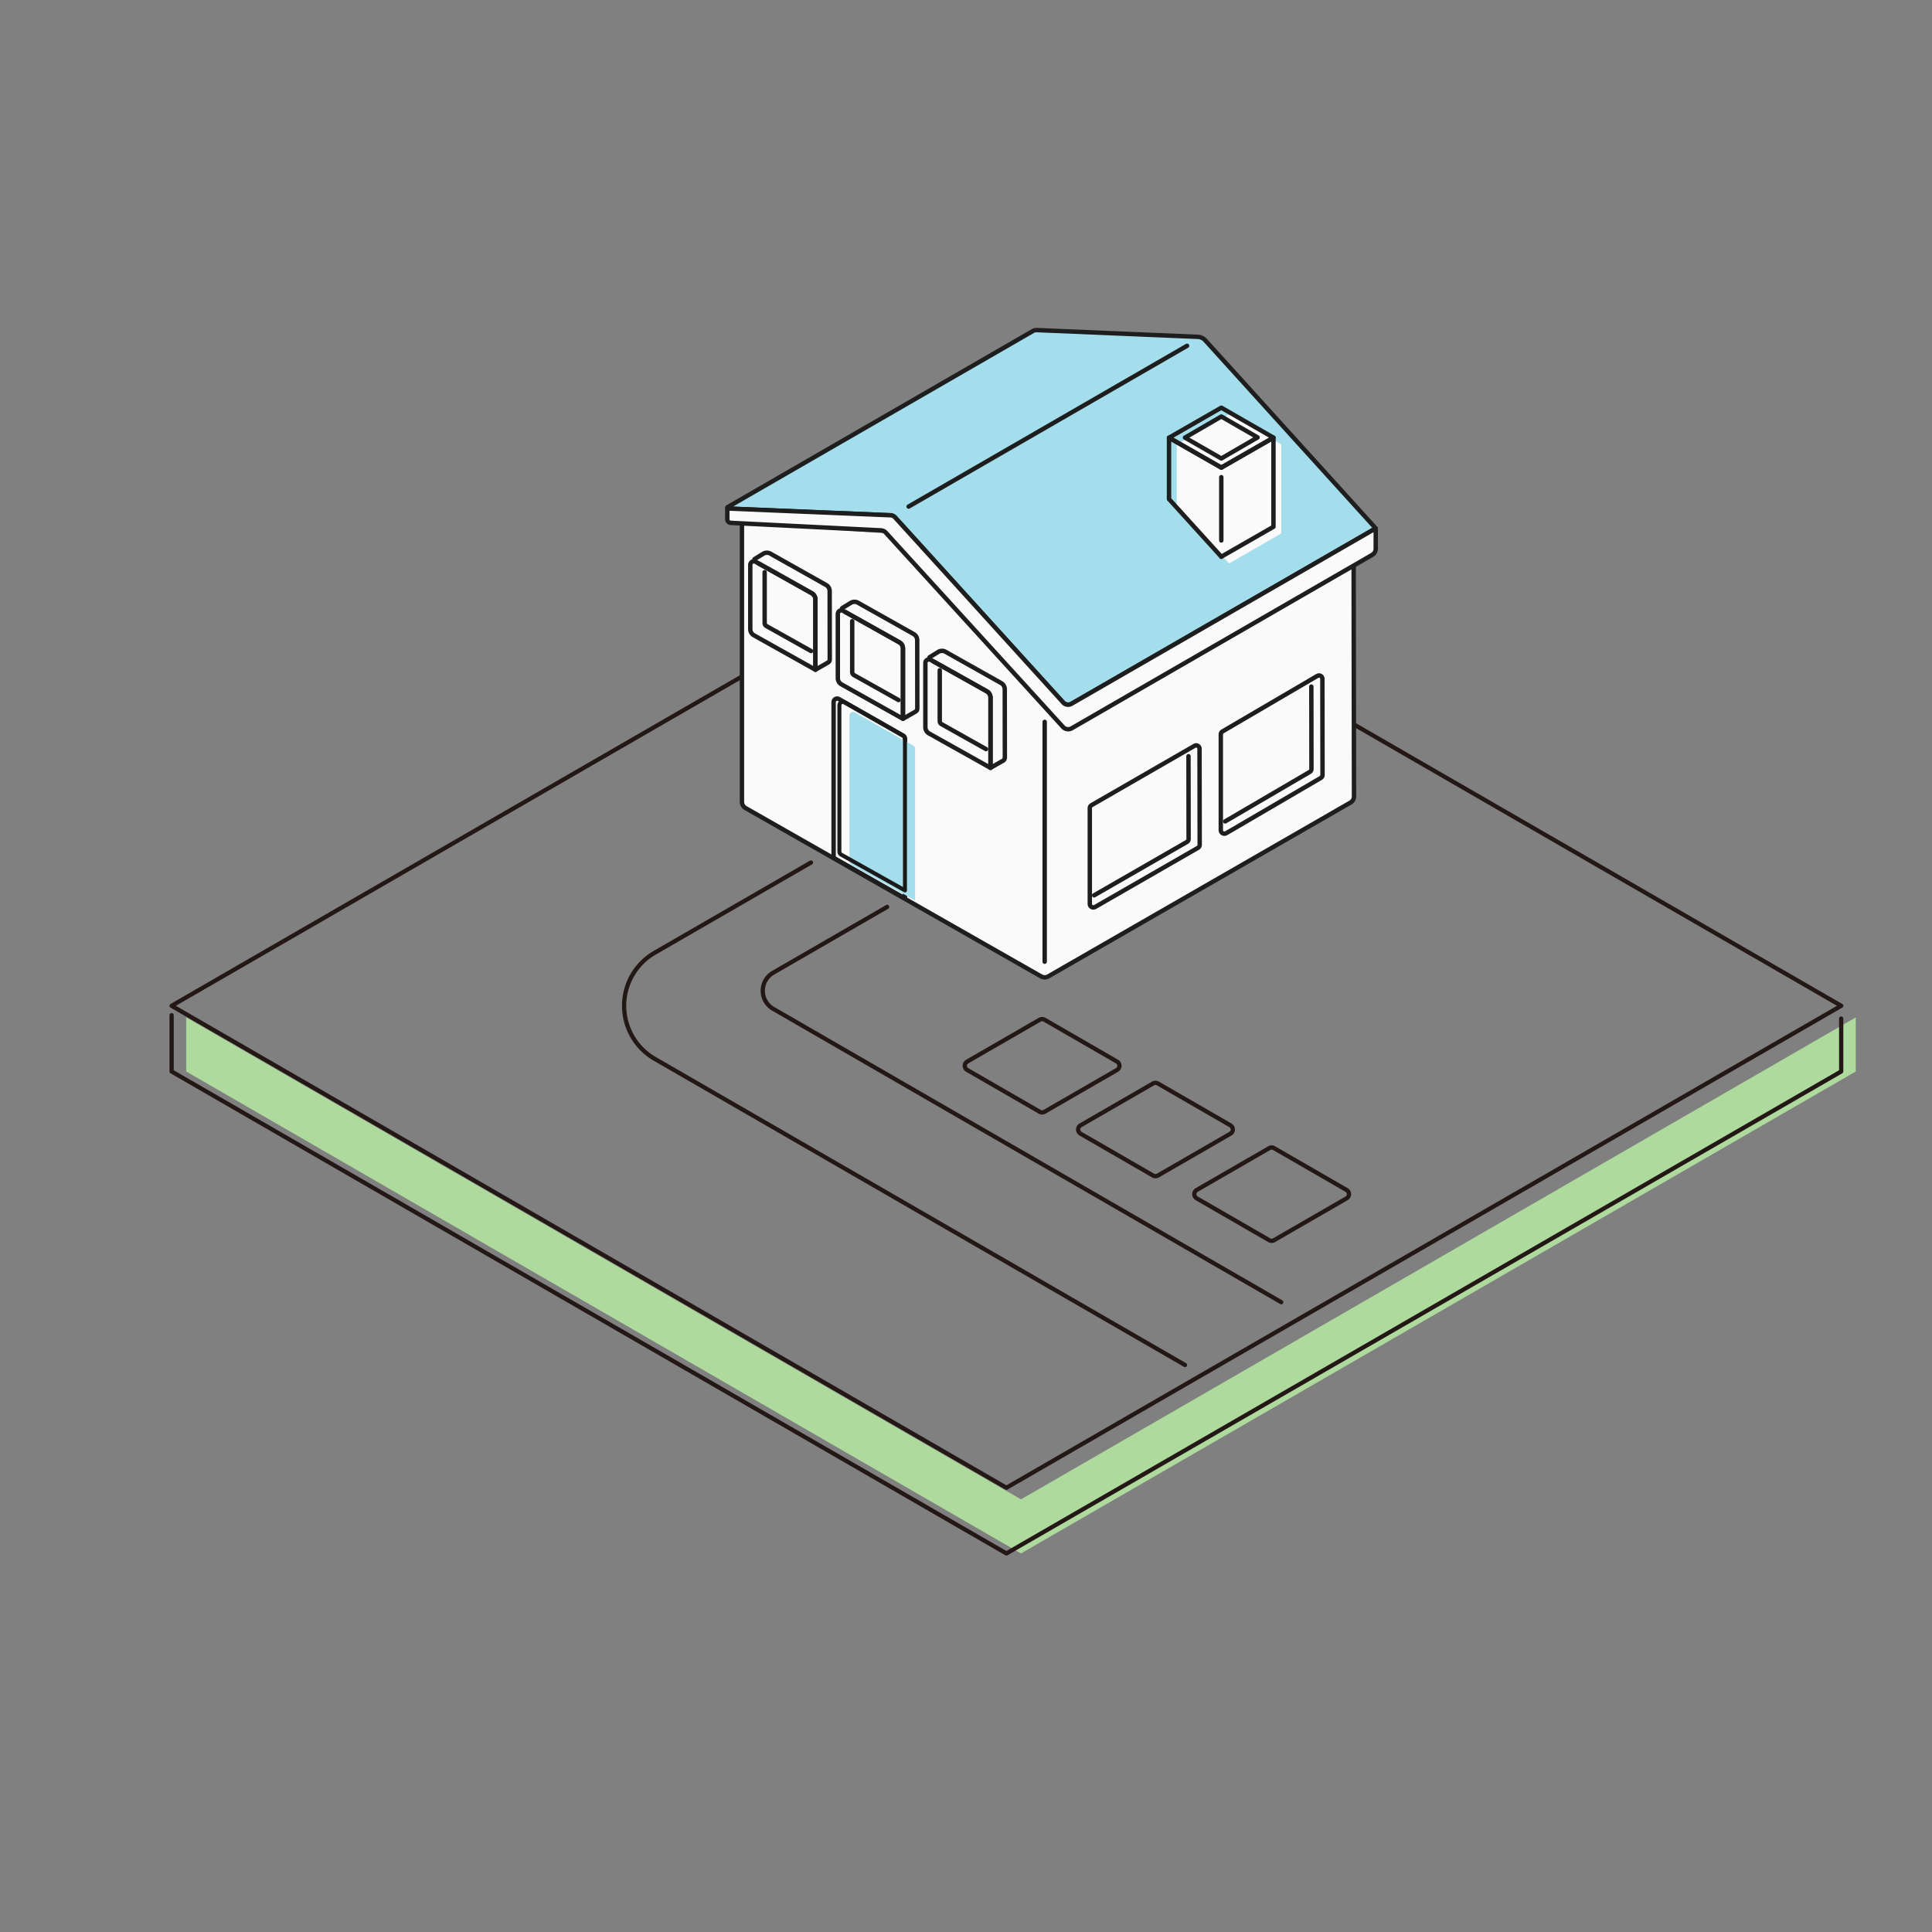 <svg xmlns="http://www.w3.org/2000/svg" width="200" height="200" viewBox="0 0 200 200">
  <rect x="0" y="0" width="200" height="200" fill="#808080" stroke="none"/>
  <g id="グループ_3947" data-name="グループ 3947" transform="translate(-583 -4067)">
    <g id="背景" transform="translate(533 4000.332)">
      <rect id="長方形_1114" data-name="長方形 1114" width="200" height="200" rx="8" transform="translate(50 66.668)" fill="none"/>
    </g>
    <g id="土地" transform="translate(533 4000.332)">
      <path id="パス_9443" data-name="パス 9443" d="M69.274,171.987l86.418,49.894,86.418-49.894v5.6L155.692,227.48,69.274,177.587v-5.6Z" fill="#aeda9d"/>
      <path id="パス_9444" data-name="パス 9444" d="M154.183,220.68,67.765,170.787l86.418-49.894L240.6,170.787Z" fill="none" stroke="#231815" stroke-linecap="round" stroke-linejoin="round" stroke-width="0.44"/>
      <path id="パス_9445" data-name="パス 9445" d="M240.6,172.11v5.477L154.183,227.48,67.765,177.587v-5.824" fill="none" stroke="#231815" stroke-linecap="round" stroke-linejoin="round" stroke-width="0.44"/>
    </g>
    <g id="イラスト" transform="translate(533 4000.332)">
      <g id="グループ_1567" data-name="グループ 1567">
        <path id="パス_9446" data-name="パス 9446" d="M129.262,125.62l5.57,3.121a.739.739,0,0,1,.377.644v7.277l1.3-.744a.368.368,0,0,0,.186-.32l-.009-7.073a.737.737,0,0,0-.376-.641l-5.758-3.238a.738.738,0,0,0-.732,0l-.912.561" fill="#fafafa"/>
        <path id="パス_9447" data-name="パス 9447" d="M138.325,130.7l5.57,3.121a.736.736,0,0,1,.377.643v7.278l1.3-.744a.367.367,0,0,0,.185-.321l-.009-7.072a.738.738,0,0,0-.375-.642l-5.758-3.238a.736.736,0,0,0-.732.006l-.912.561" fill="#fafafa"/>
        <path id="パス_9448" data-name="パス 9448" d="M147.388,135.777l5.57,3.121a.738.738,0,0,1,.377.643v7.278l1.3-.744a.366.366,0,0,0,.185-.32l-.009-7.073a.738.738,0,0,0-.376-.642L148.68,134.8a.738.738,0,0,0-.732.005l-.912.561" fill="#fafafa"/>
        <g id="グループ_1566" data-name="グループ 1566">
          <g id="グループ_1560" data-name="グループ 1560">
            <path id="パス_9449" data-name="パス 9449" d="M190.128,125.213l.037,23.9a.735.735,0,0,1-.37.64l-31.284,17.993a.74.74,0,0,1-.733,0l-30.6-17.429a.738.738,0,0,1-.372-.641v-28.82" fill="#fafafa" stroke="#1e1e1e" stroke-linecap="round" stroke-linejoin="round" stroke-width="0.456"/>
            <path id="パス_9450" data-name="パス 9450" d="M158.146,137.284" fill="none" stroke="#1e1e1e" stroke-linecap="round" stroke-linejoin="round" stroke-width="0.456"/>
            <path id="パス_9451" data-name="パス 9451" d="M143.682,143.134v16.537L137.41,156.1l-.153-.086-.308-.174-.468-.267a.369.369,0,0,1-.186-.32v-15.9a.368.368,0,0,1,.551-.32l6.65,3.788A.369.369,0,0,1,143.682,143.134Z" fill="none" stroke="#1e1e1e" stroke-linecap="round" stroke-linejoin="round" stroke-width="0.456"/>
            <path id="パス_9452" data-name="パス 9452" d="M144.727,159.887l-6.6-3.7a.368.368,0,0,1-.188-.321V140.732a.369.369,0,0,1,.551-.32l6.051,3.447a.369.369,0,0,1,.186.32Z" fill="#a4ddeb"/>
            <path id="パス_9453" data-name="パス 9453" d="M174.638,154.855a.352.352,0,0,1-.176.305l-10.051,5.781-.6.342a.368.368,0,0,1-.552-.319v-9.916a.352.352,0,0,1,.176-.305L174.1,144.6a.351.351,0,0,1,.527.3v.654Z" fill="#fafafa"/>
            <path id="パス_9454" data-name="パス 9454" d="M187.354,147.622a.352.352,0,0,1-.176.305l-9.207,5.381-.594.341a.368.368,0,0,1-.552-.319v-9.917a.352.352,0,0,1,.176-.3l9.813-5.746a.351.351,0,0,1,.527.3l0,.654Z" fill="#fafafa"/>
            <path id="パス_9455" data-name="パス 9455" d="M174.191,154.134a.353.353,0,0,1-.177.3l-10.051,5.781-.594.342a.369.369,0,0,1-.553-.319v-9.916a.352.352,0,0,1,.176-.3l10.658-6.144a.35.35,0,0,1,.526.3v.654Z" fill="none" stroke="#1e1e1e" stroke-linecap="round" stroke-linejoin="round" stroke-width="0.456"/>
            <path id="パス_9456" data-name="パス 9456" d="M186.907,146.9a.353.353,0,0,1-.177.3l-9.206,5.381-.594.341a.369.369,0,0,1-.553-.319v-9.917a.352.352,0,0,1,.176-.3l9.814-5.746a.35.35,0,0,1,.526.3l0,.654Z" fill="none" stroke="#1e1e1e" stroke-linecap="round" stroke-linejoin="round" stroke-width="0.456"/>
            <path id="パス_9457" data-name="パス 9457" d="M173.031,144.953l.013,8.568a.352.352,0,0,1-.176.305l-9.6,5.523" fill="none" stroke="#1e1e1e" stroke-linecap="round" stroke-linejoin="round" stroke-width="0.456"/>
            <path id="パス_9458" data-name="パス 9458" d="M185.749,137.743l.012,8.53a.352.352,0,0,1-.176.305l-8.753,5.119" fill="none" stroke="#1e1e1e" stroke-linecap="round" stroke-linejoin="round" stroke-width="0.456"/>
            <path id="パス_9459" data-name="パス 9459" d="M137.41,140.7" fill="#444443"/>
            <path id="パス_9460" data-name="パス 9460" d="M142.681,120.251l17.352,19.113a.736.736,0,0,0,.914.143l31.468-18.143L174.768,101.9a1.1,1.1,0,0,0-.773-.362l-16.674-.7a.733.733,0,0,0-.4.1l-31.59,18.226a.082.082,0,0,0,.038.153l16.795.691A.737.737,0,0,1,142.681,120.251Z" fill="#a4ddeb" stroke="#1e1e1e" stroke-linecap="round" stroke-linejoin="round" stroke-width="0.456"/>
          </g>
          <path id="パス_9461" data-name="パス 9461" d="M177.231,109.568l-5.413,3.108v6.354l5.413,5.965,5.4-3.1v-9.223Z" fill="#fafafa"/>
          <g id="グループ_1564" data-name="グループ 1564">
            <g id="グループ_1561" data-name="グループ 1561">
              <path id="パス_9462" data-name="パス 9462" d="M128.464,124.958l5.57,3.121a.739.739,0,0,1,.377.644V136l1.3-.744a.365.365,0,0,0,.185-.32l-.009-7.073a.735.735,0,0,0-.376-.641l-5.757-3.238a.738.738,0,0,0-.732,0l-.913.561" fill="none" stroke="#1e1e1e" stroke-linecap="round" stroke-linejoin="round" stroke-width="0.456"/>
              <path id="パス_9463" data-name="パス 9463" d="M129.157,125.9v5.259a.37.37,0,0,0,.189.322l4.605,2.579" fill="none" stroke="#1e1e1e" stroke-linecap="round" stroke-linejoin="round" stroke-width="0.456"/>
              <path id="パス_9464" data-name="パス 9464" d="M127.669,125.143v6.648a.741.741,0,0,0,.377.644L134.411,136v-7.277a.739.739,0,0,0-.377-.644l-5.816-3.258A.369.369,0,0,0,127.669,125.143Z" fill="none" stroke="#1e1e1e" stroke-linecap="round" stroke-linejoin="round" stroke-width="0.456"/>
            </g>
            <g id="グループ_1562" data-name="グループ 1562">
              <path id="パス_9465" data-name="パス 9465" d="M137.527,130.037l5.57,3.121a.736.736,0,0,1,.377.643v7.278l1.3-.744a.369.369,0,0,0,.185-.321l-.009-7.072a.737.737,0,0,0-.376-.642l-5.757-3.238a.738.738,0,0,0-.733.006l-.912.561" fill="none" stroke="#1e1e1e" stroke-linecap="round" stroke-linejoin="round" stroke-width="0.456"/>
              <path id="パス_9466" data-name="パス 9466" d="M138.22,130.976v5.259a.368.368,0,0,0,.189.322l4.605,2.579" fill="none" stroke="#1e1e1e" stroke-linecap="round" stroke-linejoin="round" stroke-width="0.456"/>
              <path id="パス_9467" data-name="パス 9467" d="M136.732,130.221v6.649a.738.738,0,0,0,.377.643l6.365,3.566V133.8a.736.736,0,0,0-.377-.643l-5.816-3.259A.369.369,0,0,0,136.732,130.221Z" fill="none" stroke="#1e1e1e" stroke-linecap="round" stroke-linejoin="round" stroke-width="0.456"/>
            </g>
            <g id="グループ_1563" data-name="グループ 1563">
              <path id="パス_9468" data-name="パス 9468" d="M146.589,135.115l5.571,3.121a.738.738,0,0,1,.377.643v7.278l1.3-.744a.368.368,0,0,0,.185-.32l-.009-7.073a.738.738,0,0,0-.376-.642l-5.757-3.237a.74.74,0,0,0-.733,0l-.912.561" fill="none" stroke="#1e1e1e" stroke-linecap="round" stroke-linejoin="round" stroke-width="0.456"/>
              <path id="パス_9469" data-name="パス 9469" d="M147.283,136.055v5.259a.367.367,0,0,0,.189.321l4.6,2.58" fill="none" stroke="#1e1e1e" stroke-linecap="round" stroke-linejoin="round" stroke-width="0.456"/>
              <path id="パス_9470" data-name="パス 9470" d="M145.795,135.3v6.649a.736.736,0,0,0,.377.643l6.365,3.566v-7.278a.738.738,0,0,0-.377-.643l-5.816-3.258A.369.369,0,0,0,145.795,135.3Z" fill="none" stroke="#1e1e1e" stroke-linecap="round" stroke-linejoin="round" stroke-width="0.456"/>
            </g>
          </g>
          <line id="線_68" data-name="線 68" y1="24.828" transform="translate(158.146 141.396)" fill="none" stroke="#1e1e1e" stroke-linecap="round" stroke-linejoin="round" stroke-width="0.456"/>
          <path id="パス_9471" data-name="パス 9471" d="M143.682,158.841l-6.6-3.7a.369.369,0,0,1-.188-.322V139.687a.368.368,0,0,1,.551-.32l6.051,3.447a.369.369,0,0,1,.186.32Z" fill="none" stroke="#1a1a1a" stroke-linecap="round" stroke-linejoin="round" stroke-width="0.412"/>
          <g id="グループ_1565" data-name="グループ 1565">
            <path id="パス_9472" data-name="パス 9472" d="M176.429,108.871l-5.413,3.108,5.413,3.093,5.4-3.1Zm-3.759,3.1,3.761-2.185,3.755,2.161-3.755,2.181Z" fill="none" stroke="#1e1e1e" stroke-linecap="round" stroke-linejoin="round" stroke-width="0.456"/>
            <path id="パス_9473" data-name="パス 9473" d="M176.429,115.072l-5.413-3.093v6.354l5.413,5.965" fill="none" stroke="#1e1e1e" stroke-linecap="round" stroke-linejoin="round" stroke-width="0.456"/>
            <path id="パス_9474" data-name="パス 9474" d="M176.429,124.3l5.4-3.1v-9.223l-5.4,3.1" fill="none" stroke="#1e1e1e" stroke-linecap="round" stroke-linejoin="round" stroke-width="0.456"/>
          </g>
          <line id="線_69" data-name="線 69" y1="16.641" x2="28.824" transform="translate(144.06 102.466)" fill="none" stroke="#1e1e1e" stroke-linecap="round" stroke-linejoin="round" stroke-width="0.456"/>
        </g>
        <line id="線_70" data-name="線 70" y2="6.558" transform="translate(176.429 116.061)" fill="none" stroke="#1e1e1e" stroke-linecap="round" stroke-linejoin="round" stroke-width="0.456"/>
        <path id="パス_9475" data-name="パス 9475" d="M125.37,119.319" fill="#fafafa" stroke="#1e1e1e" stroke-linecap="round" stroke-linejoin="round" stroke-width="0.456"/>
        <path id="パス_9476" data-name="パス 9476" d="M160.884,139.544l31.531-18.18v2.108a.736.736,0,0,1-.368.638l-31.1,17.948a.737.737,0,0,1-.913-.142L141.7,121.808a.733.733,0,0,0-.508-.239l-15.549-.776a.369.369,0,0,1-.351-.369v-1.116l16.874.7a.694.694,0,0,1,.446.175c.169.175,17.422,19.179,17.422,19.179A.682.682,0,0,0,160.884,139.544Z" fill="#fafafa" stroke="#1e1e1e" stroke-linecap="round" stroke-linejoin="round" stroke-width="0.456"/>
      </g>
      <path id="パス_9477" data-name="パス 9477" d="M172.67,207.971l-54.889-31.69a6.344,6.344,0,0,1,0-10.988l16.17-9.336" fill="none" stroke="#231815" stroke-linecap="round" stroke-linejoin="round" stroke-width="0.44"/>
      <path id="パス_9478" data-name="パス 9478" d="M182.634,201.468,130.04,171.1a2.159,2.159,0,0,1,0-3.738l11.794-6.809" fill="none" stroke="#231815" stroke-linecap="round" stroke-linejoin="round" stroke-width="0.44"/>
      <path id="パス_9479" data-name="パス 9479" d="M157.629,181.76l-7.5-4.329a.5.5,0,0,1,0-.872l7.5-4.329a.5.5,0,0,1,.5,0l7.5,4.329a.5.5,0,0,1,0,.872l-7.5,4.329A.5.5,0,0,1,157.629,181.76Z" fill="none" stroke="#231815" stroke-linecap="round" stroke-linejoin="round" stroke-width="0.44"/>
      <path id="パス_9480" data-name="パス 9480" d="M169.365,188.359l-7.5-4.329a.5.5,0,0,1,0-.873l7.5-4.328a.5.5,0,0,1,.5,0l7.5,4.328a.5.5,0,0,1,0,.873l-7.5,4.329A.5.5,0,0,1,169.365,188.359Z" fill="none" stroke="#231815" stroke-linecap="round" stroke-linejoin="round" stroke-width="0.44"/>
      <path id="パス_9481" data-name="パス 9481" d="M181.39,195.053l-7.5-4.329a.5.5,0,0,1,0-.873l7.5-4.328a.5.5,0,0,1,.5,0l7.5,4.328a.5.5,0,0,1,0,.873l-7.5,4.329A.5.5,0,0,1,181.39,195.053Z" fill="none" stroke="#231815" stroke-linecap="round" stroke-linejoin="round" stroke-width="0.44"/>
    </g>
  </g>
</svg>
